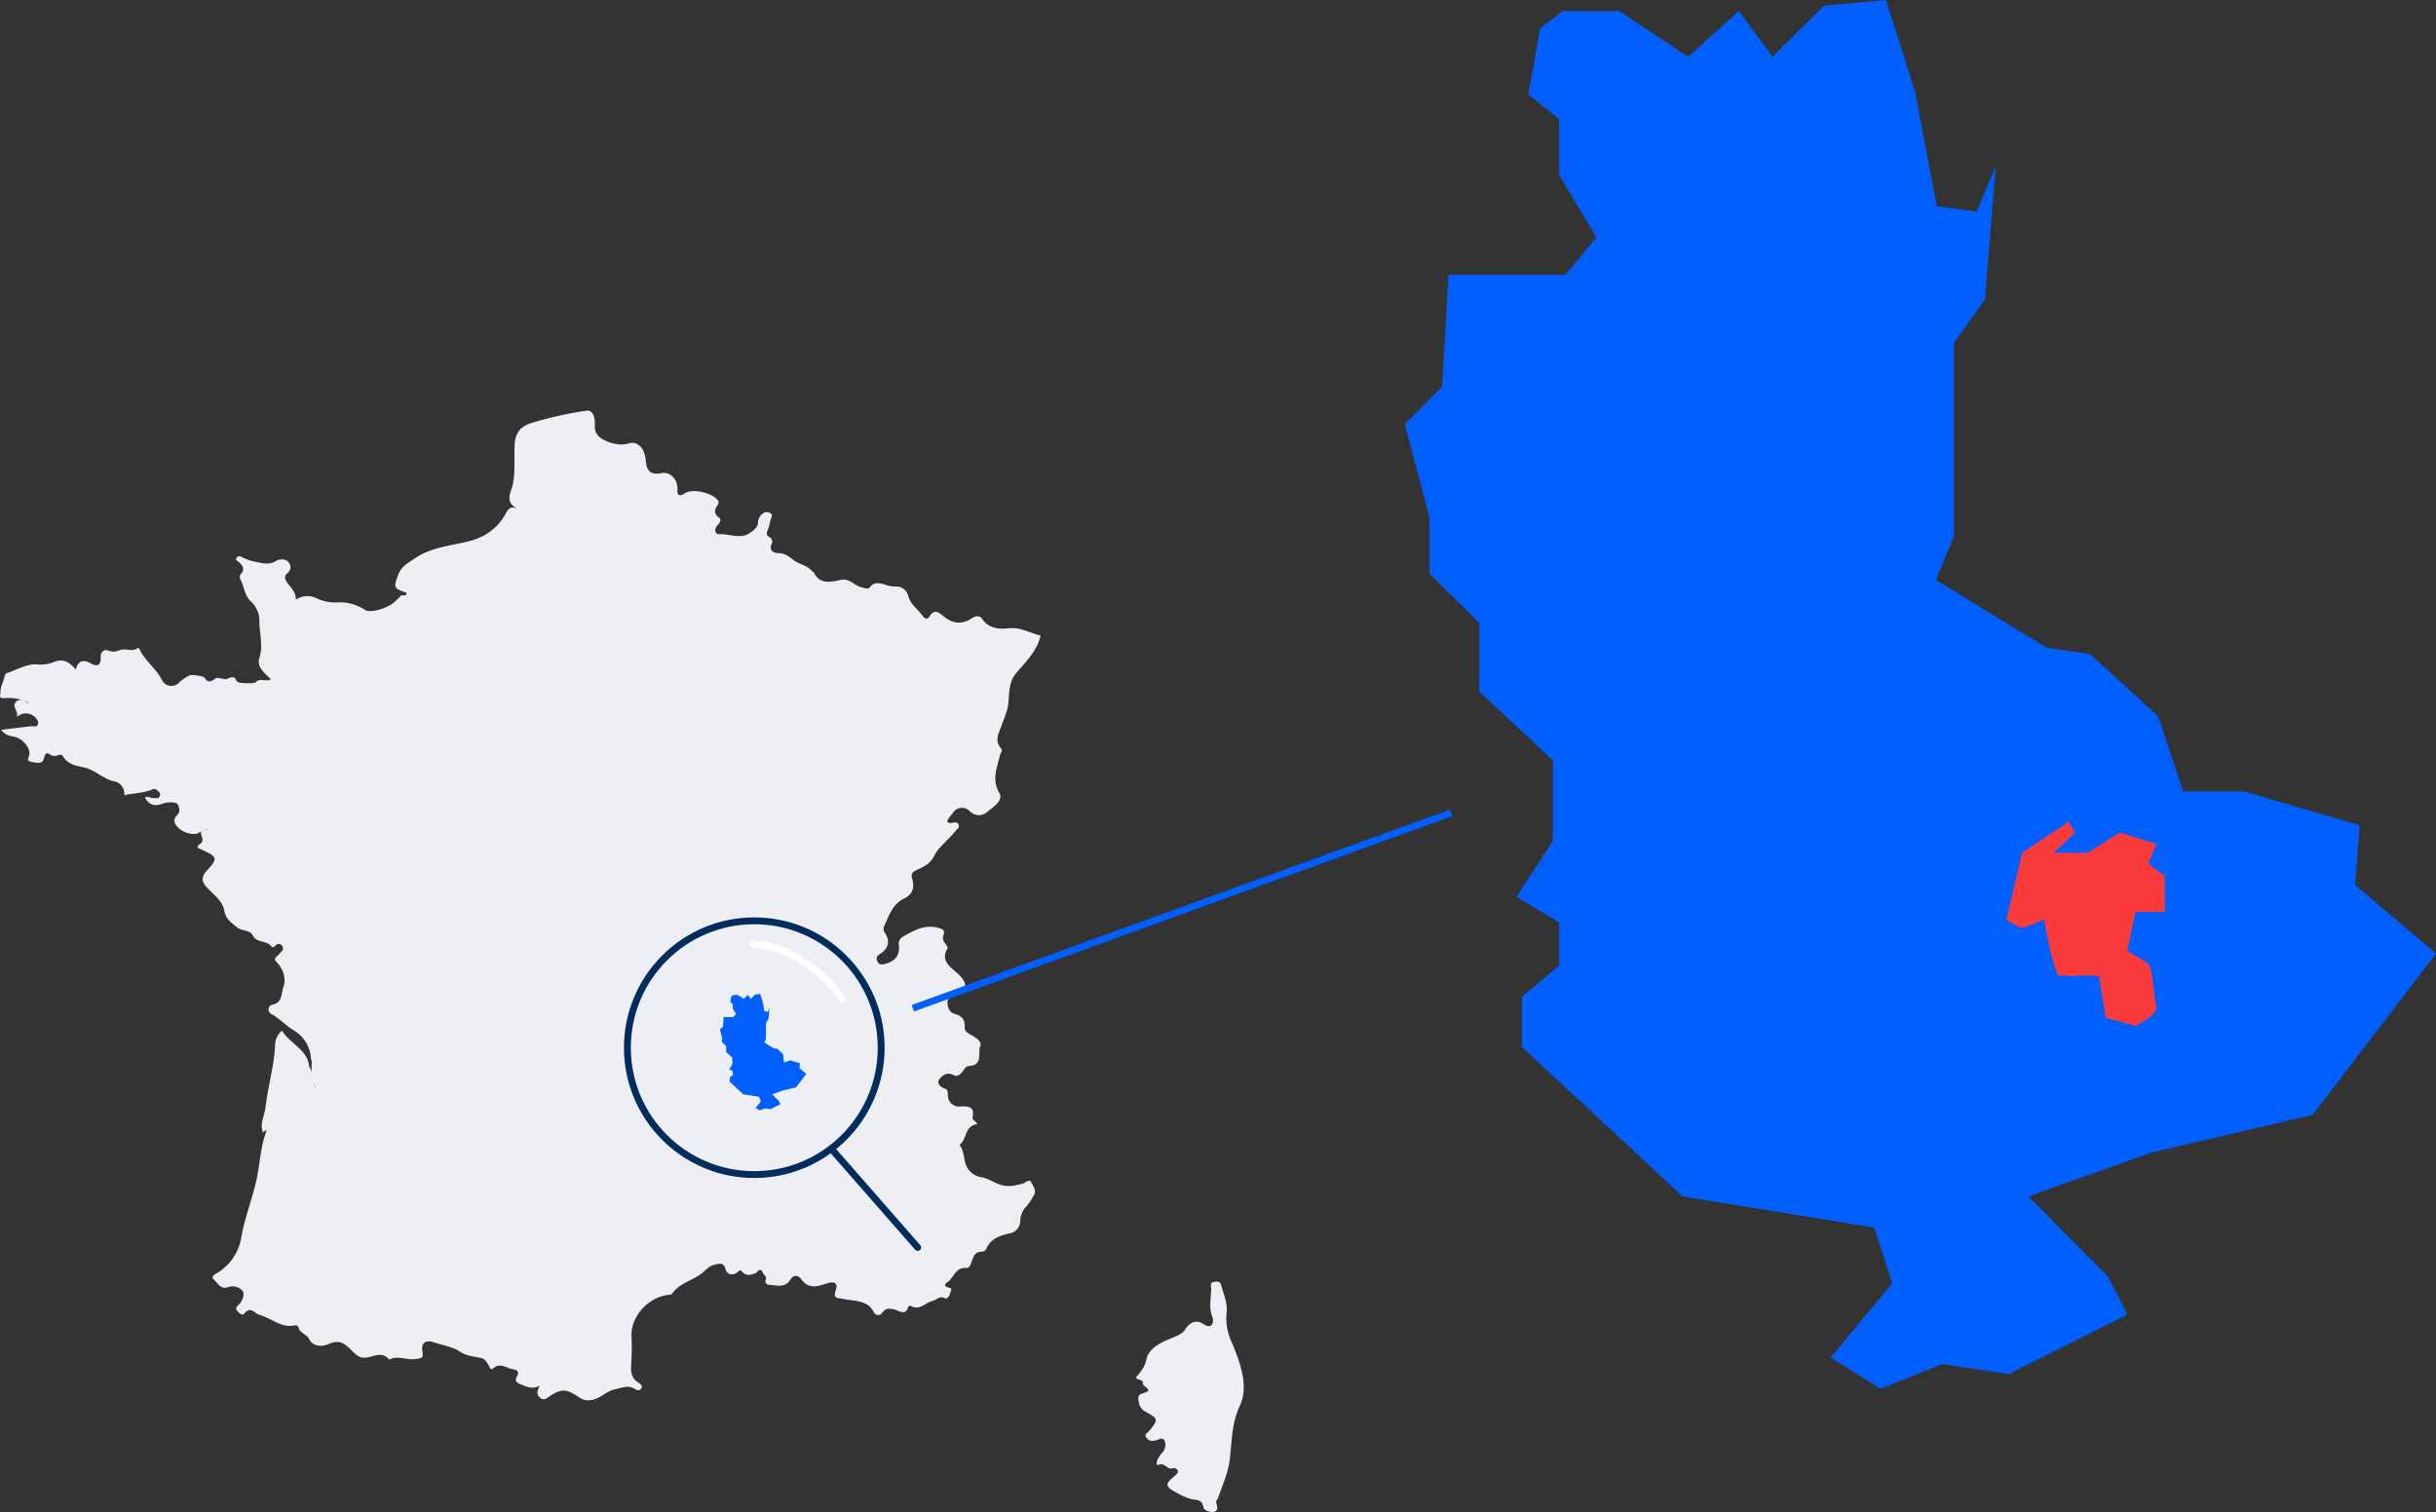 <?xml version="1.0" encoding="utf-8"?>
<svg xmlns="http://www.w3.org/2000/svg" width="710.288" height="440.947" viewBox="0 0 710.288 440.947">
    <rect x="0" y="0" width="710.288" height="440.947" fill="#333333" stroke="none"/>
    <g id="Groupe_1129" data-name="Groupe 1129" transform="translate(5437.402 4114.103)">
        <path id="Tracé_2078" data-name="Tracé 2078" d="M262.077,104.071l-17.994,1.62L229.01,120.648,219.2,107.282,204.39,120.648l-20.107-13.366H167.852l-6.6,5.092-3.442,19.21,9,7.232V155.1l10.848,18.168-9,10.964H134.524l-1.852,32.575-10.849,10.965,7.146,27.252v16.287l14.552,14.436v20.02l21.437,20.049v23.491L154.37,365.628l12.44,7.464v12.556l-10.849,9.084v14.7l46.838,43.54,55.835,9.084,5.294,16.288-17.995,21.64,14.552,9.084,17.995-7.2,19.325,2.951,34.658-17.387-5.555-10.936-23.289-23.52,35.989-12.816,46.867-10.965,35.989-47.011-23.578-20.02,1.331-17.387L366.6,334.9H348.754l-7.292-21.929-19.846-18.139-12.7-1.881L276.629,273.2l5.294-12.845V204l9-12.555,3.182-39-5.555,13.337-11.659-1.591L270.553,130.8Z" transform="translate(-5149.58 -4218.173)" fill="#015fff"/>
        <path id="Tracé_2079" data-name="Tracé 2079" d="M-4292.8-3696.337l-13.56,9.068L-4311-3667.73s3.9,2.5,4.644,2.4,6.353-2.4,6.353-2.4,2.993,17,4.667,16.438,3.175.344,4.4,0,6.946,0,6.946,0l2,12.153,8.654,2.379s6.682-3.31,6.068-5.592-1.163-11.677-2.3-12.528-6.172-3.772-6.172-3.772l2.4-11.366h8.542V-3680.5l-4.771-3.563,2.3-5.753-10.653-3.354-9.4,5.9h-9.9l6.275-5.9Z" transform="translate(-541.401 -178.151)" fill="#f93c3b"/>
    </g>
    <g id="Groupe_1131" data-name="Groupe 1131" transform="translate(-152.902 -4978.257)">
        <g id="Groupe_1128" data-name="Groupe 1128" transform="translate(152.902 5098)">
            <g id="Groupe_1130" data-name="Groupe 1130" transform="translate(0 0)">
                <g id="Groupe_1126" data-name="Groupe 1126">
                    <path id="Tracé_2076" data-name="Tracé 2076" d="M77.549,148.055c-2.57.8-6.728-1.47-6.793-3.811-.038-1.279,1.923-1.82,1.383-3.679-.273-.947-.5-1.411-1.254-1.478a7.525,7.525,0,0,0-3.648.286c-2.08.831-3.944.448-5.028-1.824.87-.5,1.609.243,2.393.184.635-.045,1.383.338,1.809-.4a1.026,1.026,0,0,0-.185-1.433c-.569-.563-.988-1.062-1.916-.679-2.383.989-4.976,1.091-7.495,1.5q-.435.465-.639-.122a3.605,3.605,0,0,0-2.818-3.709c-3.425-.695-5.648-3.442-9.056-4.123-2.341-.468-4.791-.928-6.142-3.409-.471-.866-2.143.746-3.559-.284-1.494-1.086-1.57.253-2.007,1.52-.418,1.214-2.261.888-3.622.547-1.336-.337-.819-.924-.563-1.768.618-2.045-1.712-4.958-4.339-5.524-1.313-.282-2.637-.438-3.818-2.013,3.173-.387,6.047-.774,8.932-1.06.63-.061,1.343.389,1.738-.432.328-.679-.057-1.253-.4-1.786a3.836,3.836,0,0,0-5.692-.456c.647-1.814-1.8-3.065-.027-4.678,1.588-.955,2.689.511,3.727.61a13.5,13.5,0,0,0-6.883-1.482c-.88.069-2.166.266-1.578-1.334-.166-1.768.828-3.294,1.2-4.952.076-.332.242-.827.494-.912,3.021-1.011,6.177-2.9,9.075-2.605a10.516,10.516,0,0,0,5.079-.8c2.723-.991,4.379.336,6.123,2.289.649-2.609,2.192-2.99,4.272-1.83,2.393,1.336,3.019.263,2.965-1.836-.04-1.536,1.04-2.378,2.313-1.838a3.977,3.977,0,0,0,3.263-.16c1.691-.645,3.524.6,5.165-.543.511-.355.605.353.819.754,1.641,3.087,4.635,5.26,6.276,8.447a3.073,3.073,0,0,0,5.152.685,14.348,14.348,0,0,1,3-2c.38-.225,3.952.2,4.282.707,1.135,1.739,2.095,1.082,3.311.142.313-.243,1.093.045,1.66.091a5.016,5.016,0,0,0,1.147.2c.96-.087,1.849-1.107,2.889-.2a1.615,1.615,0,0,0,1.21,1.214,15.289,15.289,0,0,0,4.589,0c1.16-1.559,2.961-.109,4.56-.955-1.746-1.812-4.23-3.553-3.351-6.272,1.181-3.659-.046-7.192,0-10.78a7.684,7.684,0,0,0-2.339-5.542c-2.105-1.9-2.021-4.364-3.16-6.454a1.426,1.426,0,0,1,.17-1.763c1.2-1.425.357-2.518-.742-3.474-.422-.369-1.048-.5-.565-1.2.437-.63,1.034-.438,1.521-.182a14.1,14.1,0,0,0,4.043,1.391c1.946.361,3.761,1.026,5.791-.2.929-.561,2.75-.9,3.744.274.91,1.076.826,2.274-.42,3.369-1.051.926-.443,1.962.269,2.913,1.034,1.384,2.408,2.615,2.324,4.689a5.966,5.966,0,0,1,6.108-.381,12.913,12.913,0,0,0,6.133,1.162,13.112,13.112,0,0,1,7.877,2.171c1.58,1.056,6.625-.4,8.785-2.414.546-.509,1.063-1.042,1.593-1.565.347-.677,1.887.42,1.721-1.02-3.812-1.236-3.738-1.6-2.41-5.175.931-2.509,2.845-3.456,4.9-4.855,4.591-3.122,9.922-3.62,15.095-4.812,5.007-1.155,8.9-3.736,11.3-8.09.742-1.342,1.376-2.629,3.8-1.425-4.238-1.889-2.192-4.836-1.7-7.042.9-4.038.328-8.1.605-12.114.252-3.647,2.32-5.2,4.927-6a109.383,109.383,0,0,1,15.981-3.564c2.068-.31,2.513,2.343,2.45,3.7-.1,2.157.324,3.509,2.374,4.66,2.252,1.265,5.335,1.95,7.627,1.147,1.841-.643,3.893.784,4.513,3.174a13.562,13.562,0,0,1,.389,2.122c.256,2.7,1.275,4.056,4.635,3.4,2.456-.48,4.5,1.855,4.562,4.326.032,1.35-.263,3.045,2.286,1.478,2.252-1.386,7.814.016,9.367,1.98a1.1,1.1,0,0,1,.084,1.48c-.9,1.314-1.307,2.467.37,3.709.933.693.076,1.652-.546,2.368-1,1.147-.546,2.56.666,2.479,3.042-.2,6.209,1.686,9.186-.574,1.13-.857,2.078-1.565,2.07-2.988a3.443,3.443,0,0,1,1.486-2.54,1.694,1.694,0,0,1,1.893-.152c.849.332.727.849.475,1.541-.4,1.109-.544,2.307-.992,3.4-.353.857-.559,1.538.391,2.118a1.406,1.406,0,0,1,.693,2.025c-.624,1.591.092,2.645,2.034,2.684,1.864.037,3.089,1.026,4.49,2.092,1.584,1.2,3.942,1.417,5.247,3.164.1.132.429.132.49.262,1.769,3.691,4.873,2.933,8.069,2.266,2.347-.491,3.795,1.656,5.894,2.171.992.243,1.929.7,2.481-.036,1.3-1.723,2.809-1.129,4.4-.734a8.854,8.854,0,0,0,2.8.561,3.6,3.6,0,0,1,3.923,2.617c.616,2.623,2.889,3.985,4.272,5.994.647.94,1.458.989,2.011.059,1.33-2.24,2.778-1.07,3.963-.071,2.664,2.244,5.44,2.611,8.438.586,1.158-.782,2.284-.639,2.792.112,1.948,2.884,4.736,3.217,7.947,2.868,3.379-.365,6.2,1.415,9.2,2.143-1.044,4.5-4.282,7.6-7.129,10.938-2.177,2.554-1.975,5.852-2.278,8.755-.254,2.422-1.244,4.423-2,6.566-.788,2.238-2.11,4.36-.145,6.62.649.744-.145,1.312-.294,1.976-.8,3.608-2.471,7-.227,10.942,1.364,2.4-1.807,4.164-3.536,5.657a3.641,3.641,0,0,1-4.98-.187,3.131,3.131,0,0,0-4.986.434c-.37.529-.79,1.026-1.183,1.539-.8,1.048-.481,1.476.847,1.374.725-.055,1.557-.456,2,.507.414.9-.416,1.2-.847,1.772-1.937,2.578-4.955,4.66-6.23,7.263-1.309,2.674-3.339,3.292-5.457,4.37-.99.5-1.389,1.012-1.059,2.149.7,2.418.534,4.632-2.246,5.972-3.564,1.717-4.454,5.193-5.946,8.24a2.219,2.219,0,0,0,.46,2.053c1.389,2.2.8,4.431-1.492,5.822-.925.561-1.383,1.17-.851,2.246.572,1.151,1.46.955,2.431.681,2.832-.8,4.066-2.493,3.843-5.323a2.345,2.345,0,0,1,.948-2.437c3.105-1.778,6.207-3.677,10.157-2.8,1.315.29,2.53.649,1.855,2.325a2.284,2.284,0,0,0,.5,2.286c.311.45.876,1.149.719,1.417-2.347,3.965,1.246,5.639,3.385,7.81,2.784,2.822,2.334,4.867-1.544,6.077-1.139.357-1.954.807-1.885,2.025.082,1.443.614,2.85,2.147,3.258,2.16.574,3.021,1.761,2.879,3.754-.086,1.2.725,1.731,1.7,2.274,1.4.782,3.429,1.991,2.866,3.3-.859,1.989.99,5.582-3.368,5.87-1,.067-1.406,1.17-2.017,1.855-.662.744-1.376,1.334-2.469.756-1.952-1.032-3.425.3-4.173,1.389-.716,1.042.366,2.175,1.853,2.653.79.253.658,1.192.712,1.92a3.266,3.266,0,0,0,3.7,3.219c2.532-.136,4.122.2,3.513,3-.229,1.056,1.013,1.208,1.341,2.145-3.811.511-2.87,4.429-5.169,6.049,1.353,1.676,1.183,3.764,1.8,5.611a5.806,5.806,0,0,0,4.694,3.853c2.04.359,3.692,1.693,5.77,2.27,2.316.642,4.093.059,6.114-.4.862-.2,2-1.512,2.479-.513.551,1.151,1.826,2.463.746,4.013a20.253,20.253,0,0,1-1.946,2.99,6.169,6.169,0,0,0-1.929,4.348,3.743,3.743,0,0,1-3.219,3.667c-2.858.655-5.495,1.591-6.686,4.48a1.491,1.491,0,0,1-1.04.817c-2.362-.071-2.771,1.6-3.318,3.146-.254.716-.582,1.66-1.347,1.6-2.96-.213-3.627,2.234-5.055,3.728-.275.288-2.763,1.516.141,2.106.861.176.139,1.1.034,1.656-.143.764-.9,1.7-1.45,1.388-1.631-.918-2.458.507-3.654.762-2.107.444-3.683,2.943-6.314,1.443a.9.9,0,0,0-.773.223c-.7,2.812-2.736,1.145-3.982.837-1.584-.391-2.6-.462-3.6.955a1.371,1.371,0,0,1-2.4-.113c-1.794-3.683-5.635-3.219-8.825-3.914-1.666-.365-3.236.067-2.318-2.53.75-2.116-.385-2.743-2.629-2-2.662.878-5.324,1.717-7.417-1.226-.889-1.245-2.261-1.4-3.227.16-1.546,2.493-4.007,1.581-6.215,1.455a1.017,1.017,0,0,1-.956-1.4c.527-1.06-.641-1.393-.792-2.13-.561-1.218-1.181-.912-1.822-.061-1.492.718-3,1.212-4.291-.27-.555-.634-.649-.393-1.194.089-1.46,1.291-3.181.784-3.587-.748-.572-2.155-1.813-1.646-3.209-1.338-1.7.375-2.664,1.741-3.942,2.68-2.763,2.033-6.505,2.811-8.495,5.856-.139.211-.7.2-1.07.251-6.045.78-11.006,6.48-10.7,12.164a68.108,68.108,0,0,1-.042,7.054c-.122,2.449-.534,4.891,2.223,6.491.561.326,1.269,1.068.462,1.824-.593.557-1.246.191-1.83-.162-1.868-1.131-3.54-.249-5.444.12-2.8.541-4.457,2.913-7.4,3.223a4.406,4.406,0,0,1-3.314-.87c-3.837-2.558-5.192-2.56-8.922.016-.744.513-1.416.916-2.307.213-1.189-.934-1.044-1.992-.156-3.614-2.046,1.109-3.509.456-5.1-.158-1.475-.572-2.465-1-1.519-2.68.614-1.089.084-1.759-1.141-1.9-1.941-.217-3.746-2.209-5.9-.205-.668.62-.979-.545-1.3-1-.576-.827-.929-1.816-2.122-2.088-2.147-.489-4.211-.515-6.337-1.938-1.946-1.3-4.917-1.786-7.438-2.635-2.5-.843-3.839.189-3.374,2.663.38,2.013-.359,2-2.156,2.22-2.544.318-5.083-1.157-7.543.154-2.166-2.686-4.749-.651-7.161-.561-1.486.055-2.362-.77-3.377-1.727-1.866-1.759-3.511-3.938-7.1-2.262-1.128.527-4.4,1.322-5.784-1.591-.576-1.21-2.734-1.595-3.03-3.355a1.06,1.06,0,0,0-.864-.529c-4.139.985-6.932-2.066-10.422-2.984-1.418-.373-2.715-2.781-4.528-.383-.431.57-1.263,0-1.736-.474s-.916-.995-.351-1.664c.3-.353.687-.647.956-1.016.87-1.2,1.345-2.83.408-3.772a3.859,3.859,0,0,0-3.906-.845c-2.252.888-3.106-1.237-4.146-2.078-1.309-1.062.6-1.79,1.557-2.459a14.9,14.9,0,0,0,6.392-10.141c1.139-6.333,3.732-12.379,4.812-18.744.662-3.892.964-7.841,2.32-11.611,0-.322.221-.578.3-.878q-.6.373-1.175.77c-.973-2.586.529-4.948.8-7.419.674-6.028,2.515-11.9,2.767-18a5.606,5.606,0,0,1,2.015-4.232c2.282,3.793,7.558,5.593,7.949,10.595,1.456,1.889.42,4.518,2.1,6.276a.462.462,0,0,0-.032-.057c-1.355-1.891-1.292-4.028-1.406-6.109-.042-.772.3-1.561-.153-2.313a10.224,10.224,0,0,0-5.163-8.54c-2.242-1.376-4.055-3.438-6.514-4.749a1.45,1.45,0,0,1,.319-2.641c3.131-.58,2.622-3.3,3.242-4.926.994-2.6.139-5.4-2.034-7.644-.973-1,.342-1.563.88-2.211.582-.7,1.576-1.37.893-2.323-.71-.991-1.6-.7-2.341.18a.954.954,0,0,1-.746.1c-1.166-2.066-4.412-1-5.547-3.47-.691-1.506-3.194-1.147-4.635-2.333-1.664-1.368-3.229-2.384-3.633-4.788-.458-2.718-2.958-4.6-4.885-6.57-1.786-1.828-1.956-3.2-.214-5.122,3.288-3.624,3.139-3.979-1.425-6.1-.866-.4-2.1-.61-.513-1.705.941-.649.727-1.585.355-2.473-.605-2.076,1.141-1.427,2.122-1.632.134,0,.292,0,.378,0h-.036c-.364,0-.677,0-1,0C79.033,146.818,78.4,147.67,77.549,148.055Z" transform="translate(-19.925 -24.73)" fill="#edeff4"/>
                    <path id="Tracé_2077" data-name="Tracé 2077" d="M179.426,188.549c-.38-1.139-1.673-1.092-1.677-2.294,0-1.124-1.558-.6-2.024-1.495,1.309-1.585,2.589-2.9,3.089-5.335.688-3.335,4.408-4.993,7.463-6.23,1.626-.658,2.938-1.151,3.935-2.641,1.253-1.87,3.067-2.819,5.174-1.424,2.911,1.924,3.028-1.1,2.684-1.938-1.178-2.875-.383-5.649-.39-8.47,0-.809-.41-1.556.673-1.819.9-.219,1.936-.31,2.226.841.678,2.682,1.96,5.227,1.6,8.146a16.264,16.264,0,0,0,1.5,8.578c2.419,5.822,5.03,12.749,2.38,18.437-2.555,5.481-2.282,10.7-3.011,16.131-.5,3.691-2.128,7.236-3.348,10.813-.163.478-.727.856-.534,1.468.317,1,.6,2.267-.575,2.572-1.144.3-3.026-.354-3.177-1.29-.4-2.472-2.111-2.031-3.665-2.436a18.947,18.947,0,0,1-4.269-1.882c-3.3-1.824-3.321-2.436-.449-4.82.412-.341.963-.866.948-1.29a1.138,1.138,0,0,0-1.495-.956c-1.626.568-2.4-1.9-4.169-.992-.539.278-.644-.688-.41-1.217a8.311,8.311,0,0,1,1.409-2.219,3.472,3.472,0,0,0,.863-3.421c-.624-1.533-1.934-.38-2.926-.241a2.178,2.178,0,0,1-2.382-.717c-.883-1.158.193-1.414.727-2.07,2.745-3.382,2.76-3.489-1.265-5.757-1.57-.888-1.773-2.387-1.9-3.687C176.271,189.2,178.436,189.534,179.426,188.549Z" transform="translate(155.474 97.241)" fill="#edeff4"/>
                </g>
                <path id="Tracé_2074" data-name="Tracé 2074" d="M133.572,104.071l-1.507.136-1.263,1.253-.821-1.12-1.241,1.12-1.684-1.12h-1.376l-.553.426-.288,1.609.754.606v1.364l.909,1.522-.754.918h-2.859l-.155,2.729-.909.918.6,2.283v1.364l1.219,1.209v1.677l1.8,1.679v1.968l-.887,1.367,1.042.625v1.052l-.909.761v1.231l3.923,3.647,4.677.761.443,1.364-1.507,1.813,1.219.761,1.507-.6,1.619.247,2.9-1.456-.465-.916-1.951-1.97,3.014-1.074,3.926-.918,3.015-3.938-1.975-1.677.111-1.456-2.816-.826-1.817.6-.288-2.44-1.662-1.519-1.064-.158-2.7-1.655.443-1.076v-4.72l.754-1.052.266-3.267-.465,1.117-.977-.133-.531-2.8Z" transform="translate(88.093 66.083)" fill="#015fff"/>
            </g>
        </g>
        <g id="Ellipse_67" data-name="Ellipse 67" transform="translate(334.837 5245.799)" fill="none" stroke="#012d5e" stroke-width="2">
            <circle cx="38" cy="38" r="38" stroke="none"/>
            <circle cx="38" cy="38" r="37" fill="none"/>
        </g>
        <line id="Ligne_372" data-name="Ligne 372" x2="24.582" y2="28.093" transform="translate(395.906 5313.966)" fill="none" stroke="#012d5e" stroke-linecap="round" stroke-width="2"/>
        <path id="Tracé_2084" data-name="Tracé 2084" d="M-5538.5-5253.125s14.526.094,25.911,15.935" transform="translate(5910.995 10506.662)" fill="none" stroke="#fff" stroke-linecap="round" stroke-width="2"/>
    </g>
    <line id="Ligne_373" data-name="Ligne 373" y1="57" x2="157" transform="translate(266.142 237.042)" fill="none" stroke="#015fff" stroke-width="2"/>
</svg>
